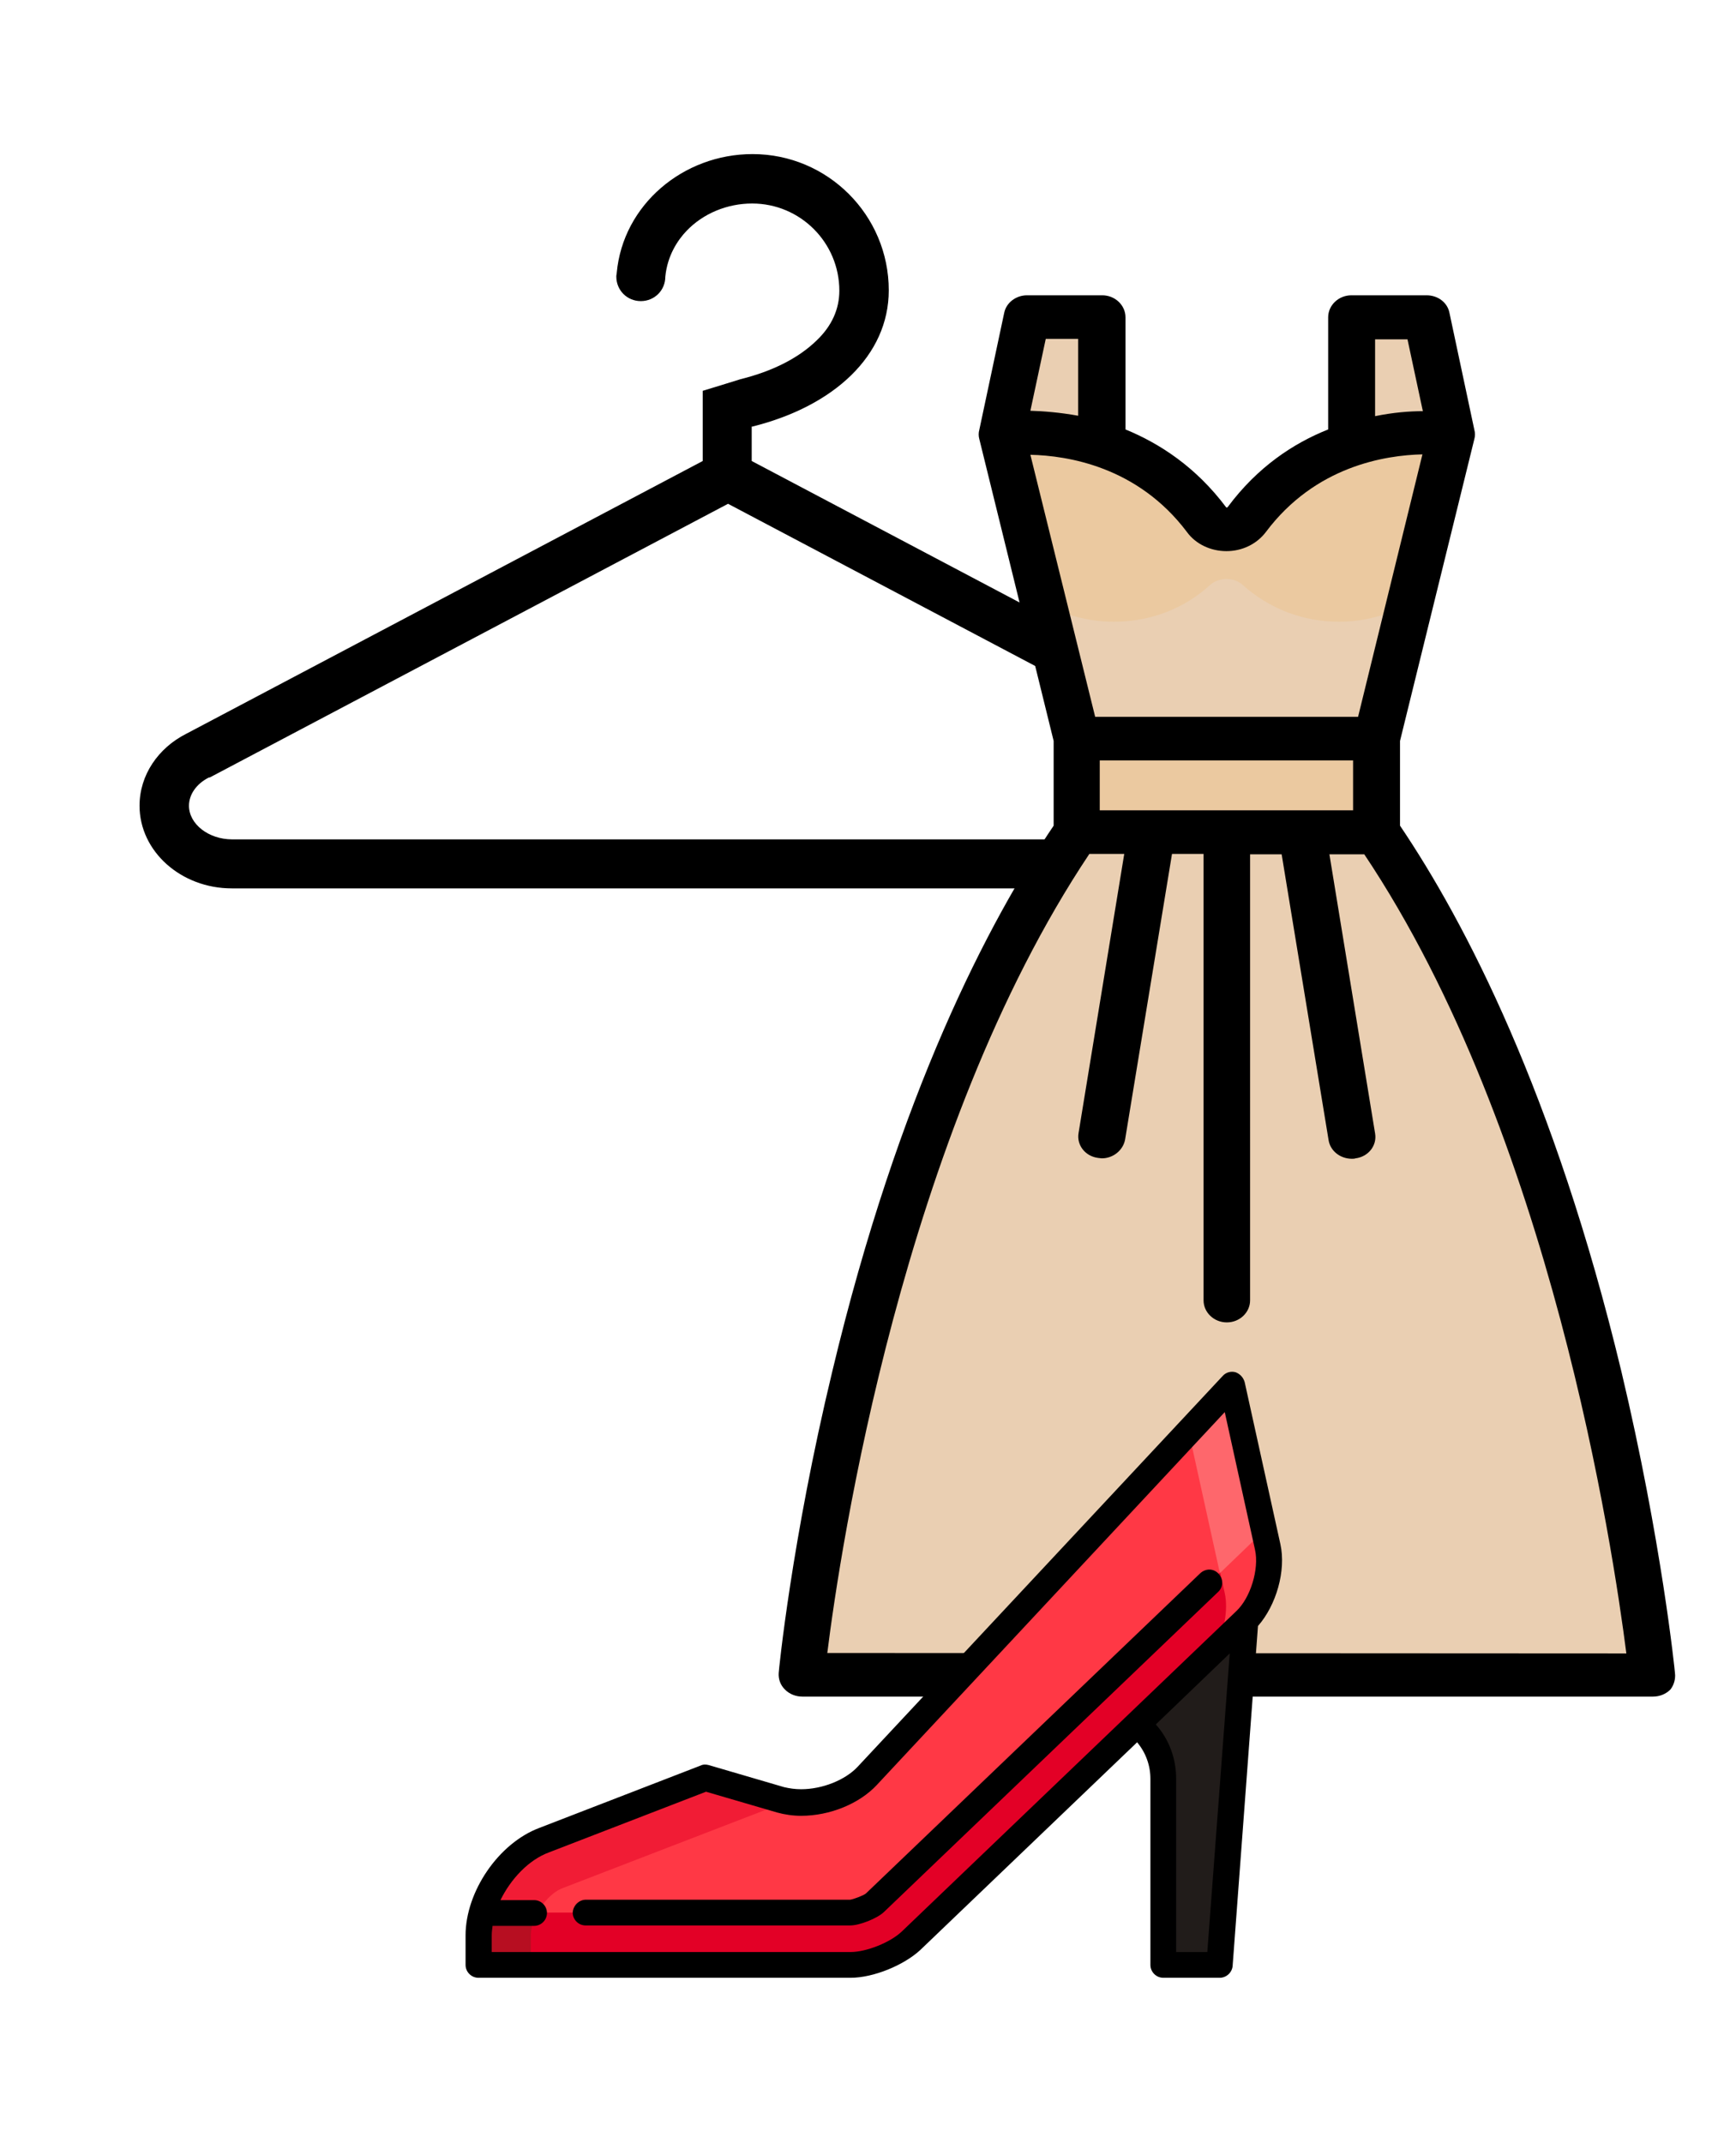 <?xml version="1.0" encoding="utf-8"?>
<!-- Generator: Adobe Illustrator 21.0.2, SVG Export Plug-In . SVG Version: 6.00 Build 0)  -->
<svg version="1.1" id="Layer_1" xmlns="http://www.w3.org/2000/svg" xmlns:xlink="http://www.w3.org/1999/xlink" x="0px" y="0px"
	 viewBox="0 0 418 516" style="enable-background:new 0 0 418 516;" xml:space="preserve">
<style type="text/css">
	.st0{fill:#EACFB2;}
	.st1{fill:#EBC9A0;}
	.st2{fill:#B70E21;}
	.st3{fill:#211C1A;}
	.st4{fill:#F11C35;}
	.st5{fill:#FE676C;}
	.st6{fill:#FF3845;}
	.st7{fill:#E30026;}
</style>
<g>
	<g>
		<path d="M305.4,176.7L181,111v-8.3c0.1,0,0.1,0,0.2,0c19.6-4.9,32.8-17.1,32.8-32.8c0-18.1-14.7-32.8-32.8-32.8
			c-16.7,0-31.2,12.2-32.7,28.6c0,0.3-0.1,0.5-0.1,0.8c0,0,0,0.1,0,0.1c0,3.3,2.6,5.9,5.9,5.9c3.3,0,5.9-2.6,5.9-5.9h0
			c0.5-5.1,3-8.8,5.1-11c4-4.2,9.8-6.6,15.8-6.6c11.6,0,21,9.4,21,21c0,4.4-1.8,8.5-5.5,12c-4.3,4.2-10.6,7.4-18.3,9.3
			c0,0-9,2.8-9.1,2.8V96h0V111L44.8,176.7c-6.7,3.4-11.2,9.9-11.2,17.3c0,11,10,19.9,22.2,19.9c0.2,0,0.7,0,0.7,0h237.1
			c0,0,0.4,0,0.7,0c12.3,0,22.2-8.9,22.2-19.9C316.6,186.6,312.1,180.1,305.4,176.7z M294.3,202.1h-0.7H56.6h-0.7
			c-5.7,0-10.4-3.7-10.4-8.1c0-2.7,1.8-5.3,4.8-6.8l0.1,0l0.1,0l124.8-65.9l124.8,65.9l0.1,0l0.1,0c3,1.6,4.8,4.1,4.8,6.8
			C304.8,198.4,300,202.1,294.3,202.1z"/>
	</g>
</g>
<g>
	<g>
		<polygon class="st0" points="265.2,110.2 265.2,76.4 247.1,76.4 241.1,104.6 242.5,110.2 		"/>
		<polygon class="st0" points="325.4,110.2 325.4,76.4 343.5,76.4 349.5,104.6 348.1,110.2 		"/>
		<path class="st0" d="M300.1,125.1c-1.2,1.5-3,2.3-4.8,2.3c-1.8,0-3.7-0.8-4.8-2.3c-18.9-25.2-49.3-20.5-49.4-20.5l18.1,73.3
			c0,0,0,5.6,0,11.3h72.2c0-5.6,0-11.3,0-11.3l18.1-73.3C349.4,104.5,319.1,99.9,300.1,125.1z"/>
	</g>
	<path class="st0" d="M331.5,189.1h-72.3v11.3c-54.2,78.9-66.3,202.9-66.3,202.9h204.8c0,0-12-124-66.3-202.9V189.1z"/>
	<rect x="259.2" y="177.8" class="st1" width="72.3" height="22.5"/>
	<path class="st1" d="M300.1,125.1c-1.2,1.5-3,2.3-4.8,2.3c-1.8,0-3.7-0.8-4.8-2.3c-19-25.2-49.3-20.5-49.4-20.5l10,40.6
		c5,2.8,10.8,4.5,17.1,4.5c9,0,17.1-3.3,23.1-8.8c1.1-1,2.6-1.5,4-1.5c1.5,0,2.9,0.5,4,1.5c6,5.4,14.1,8.8,23.1,8.8
		c6.3,0,12.1-1.7,17.1-4.5l10-40.6C349.4,104.5,319.1,99.9,300.1,125.1z"/>
	<path d="M403.3,402.8c0-0.3-3.2-31.8-12.9-72.6c-16.1-67-37.7-108.3-53.3-131.4v-20.4l17.9-72.7c0.2-0.7,0.2-1.5,0-2.2l0,0l-6-28.2
		c-0.5-2.5-2.8-4.2-5.5-4.2h-18.1c-3.1,0-5.6,2.4-5.6,5.3v27c-8.3,3.3-17,9-24.2,18.7c-0.1,0.1-0.2,0.1-0.2,0.1s-0.2,0-0.2-0.1
		c-7.2-9.6-15.9-15.3-24.2-18.7v-27c0-2.9-2.5-5.3-5.6-5.3h-18.1c-2.7,0-5,1.8-5.5,4.2l-6,28.2l0,0c-0.2,0.7-0.2,1.5,0,2.2
		l17.9,72.7l0,20.4c-15.6,23.1-37.3,64.4-53.3,131.4c-9.8,40.7-12.9,72.2-12.9,72.6c-0.1,1.5,0.4,2.9,1.5,4c1.1,1.1,2.6,1.7,4.2,1.7
		h204.8c1.6,0,3.1-0.6,4.2-1.7C403,405.8,403.5,404.3,403.3,402.8z M264.8,195.1v-12h61v12H264.8z M331.1,81.7h7.8l3.7,17.3
		c-3.2,0-7.1,0.3-11.5,1.2L331.1,81.7L331.1,81.7z M259.6,81.7v18.4c-4.4-0.8-8.3-1.1-11.5-1.2l3.7-17.3H259.6z M248.1,109.5
		c8.9,0.2,25.8,2.8,37.7,18.6c2.1,2.9,5.7,4.6,9.5,4.6c3.8,0,7.3-1.7,9.5-4.6c11.9-15.9,28.8-18.5,37.7-18.7L327,172.6h-63.3
		L248.1,109.5z M199.2,398c3.1-24.9,18.1-125,63.1-192.4h8.4l-11,67.2c-0.5,2.9,1.6,5.6,4.7,6c0.3,0,0.6,0.1,0.9,0.1
		c2.7,0,5.1-1.9,5.6-4.5l11.3-68.8h7.6v107.5c0,2.9,2.5,5.3,5.6,5.3c3.1,0,5.6-2.4,5.6-5.3V205.7h7.6l11.3,68.8
		c0.4,2.6,2.8,4.5,5.6,4.5c0.3,0,0.6,0,0.9-0.1c3.1-0.4,5.2-3.1,4.7-6l-11-67.2h8.4c45,67.3,59.9,167.4,63.1,192.4L199.2,398
		L199.2,398z"/>
</g>
<g>
	<path class="st2" d="M115.2,466v7.1h12.6l5.2-6.3l-3.5-6.3h-13.5C115.5,462.4,115.2,464.2,115.2,466z"/>
	<g>
		<path class="st3" d="M299.9,386l-26.1,0v25c3.8,3.1,6.3,7.9,6.3,13.1v49h13.6L299.9,386L299.9,386z"/>
		<path class="st4" d="M115.9,460.6l13.2,0.6l60.7-27.4c-0.6-0.1-1.2-0.2-1.8-0.4l-18.1-5.3L131,443C124,445.7,118,453,115.9,460.6z
			"/>
		<polygon class="st5" points="286.3,344.7 289.6,387.5 304.3,368.5 296.7,333.5 		"/>
		<path class="st6" d="M211.9,467.7l81.9-88.6l-7.6-34.5l-77.5,83c-4.3,4.7-12.5,7.2-19,6.1l-54.2,20.9c-2.4,0.9-4.9,3.5-6.4,6.5
			L211.9,467.7z"/>
		<path class="st6" d="M292.5,397.3l7.4-7.1c4.2-4,6.6-12,5.4-17.7l-0.9-4l-10.6,10.2L292.5,397.3z"/>
		<path class="st7" d="M127.8,466v7.1h77c4.7,0,11.2-2.6,14.6-5.9l73.1-70c2.2-4.1,3.3-9.5,2.4-13.6l-0.9-4l-0.2-1l-83.1,79.5
			c-1,1-4.5,2.4-5.9,2.4h-75.3c-0.6,1-1.1,2.2-1.4,3.2C127.9,464.6,127.8,465.4,127.8,466z"/>
		<path d="M112.1,466v7.1c0,1.7,1.4,3.1,3.1,3.1h89.6c5.5,0,12.8-3,16.8-6.7l52.2-50c2.1,2.5,3.2,5.6,3.2,8.8v44.8
			c0,1.7,1.4,3.1,3.1,3.1h13.6c1.6,0,3-1.3,3.1-2.9l6.1-81.8c4.4-5,6.8-13.3,5.4-19.7l-8.6-39c-0.3-1.1-1.1-2-2.2-2.4
			c-1.1-0.3-2.3,0-3.1,0.9l-87.9,94.1c-3,3.2-8.5,5.4-13.6,5.4c-1.5,0-2.8-0.2-4.1-0.5l-18.1-5.3c-0.7-0.2-1.4-0.2-2,0.1l-38.8,15
			C120,443.8,112.1,455.5,112.1,466z M278.3,415.2l17.8-17.1l-5.4,71.9h-7.5v-41.7C283.2,423.4,281.5,418.8,278.3,415.2z M204.8,470
			h-86.4v-4c0-0.8,0.1-1.5,0.2-2.3h10c1.7,0,3.1-1.4,3.1-3.1c0-1.7-1.4-3.1-3.1-3.1h-8.1c2.5-5.1,6.8-9.7,11.7-11.5l37.8-14.6
			l17.1,5c1.8,0.5,3.8,0.8,5.8,0.8c6.9,0,14-2.9,18.2-7.4l83.8-89.8l7.3,33.2c1,4.6-1.1,11.5-4.5,14.7L217.2,465
			C214.4,467.7,208.6,470,204.8,470L204.8,470z M141.1,457.4h63.6c0.8-0.1,3.2-1,3.8-1.5l80.5-77.1c1.3-1.2,3.2-1.2,4.4,0.1
			c1.2,1.3,1.2,3.2-0.1,4.4l-80.5,77.1c-1.6,1.5-5.8,3.2-8.1,3.2h-63.7c-1.7,0-3.1-1.4-3.1-3.1C138,458.8,139.4,457.4,141.1,457.4z"
			/>
	</g>
</g>
</svg>
